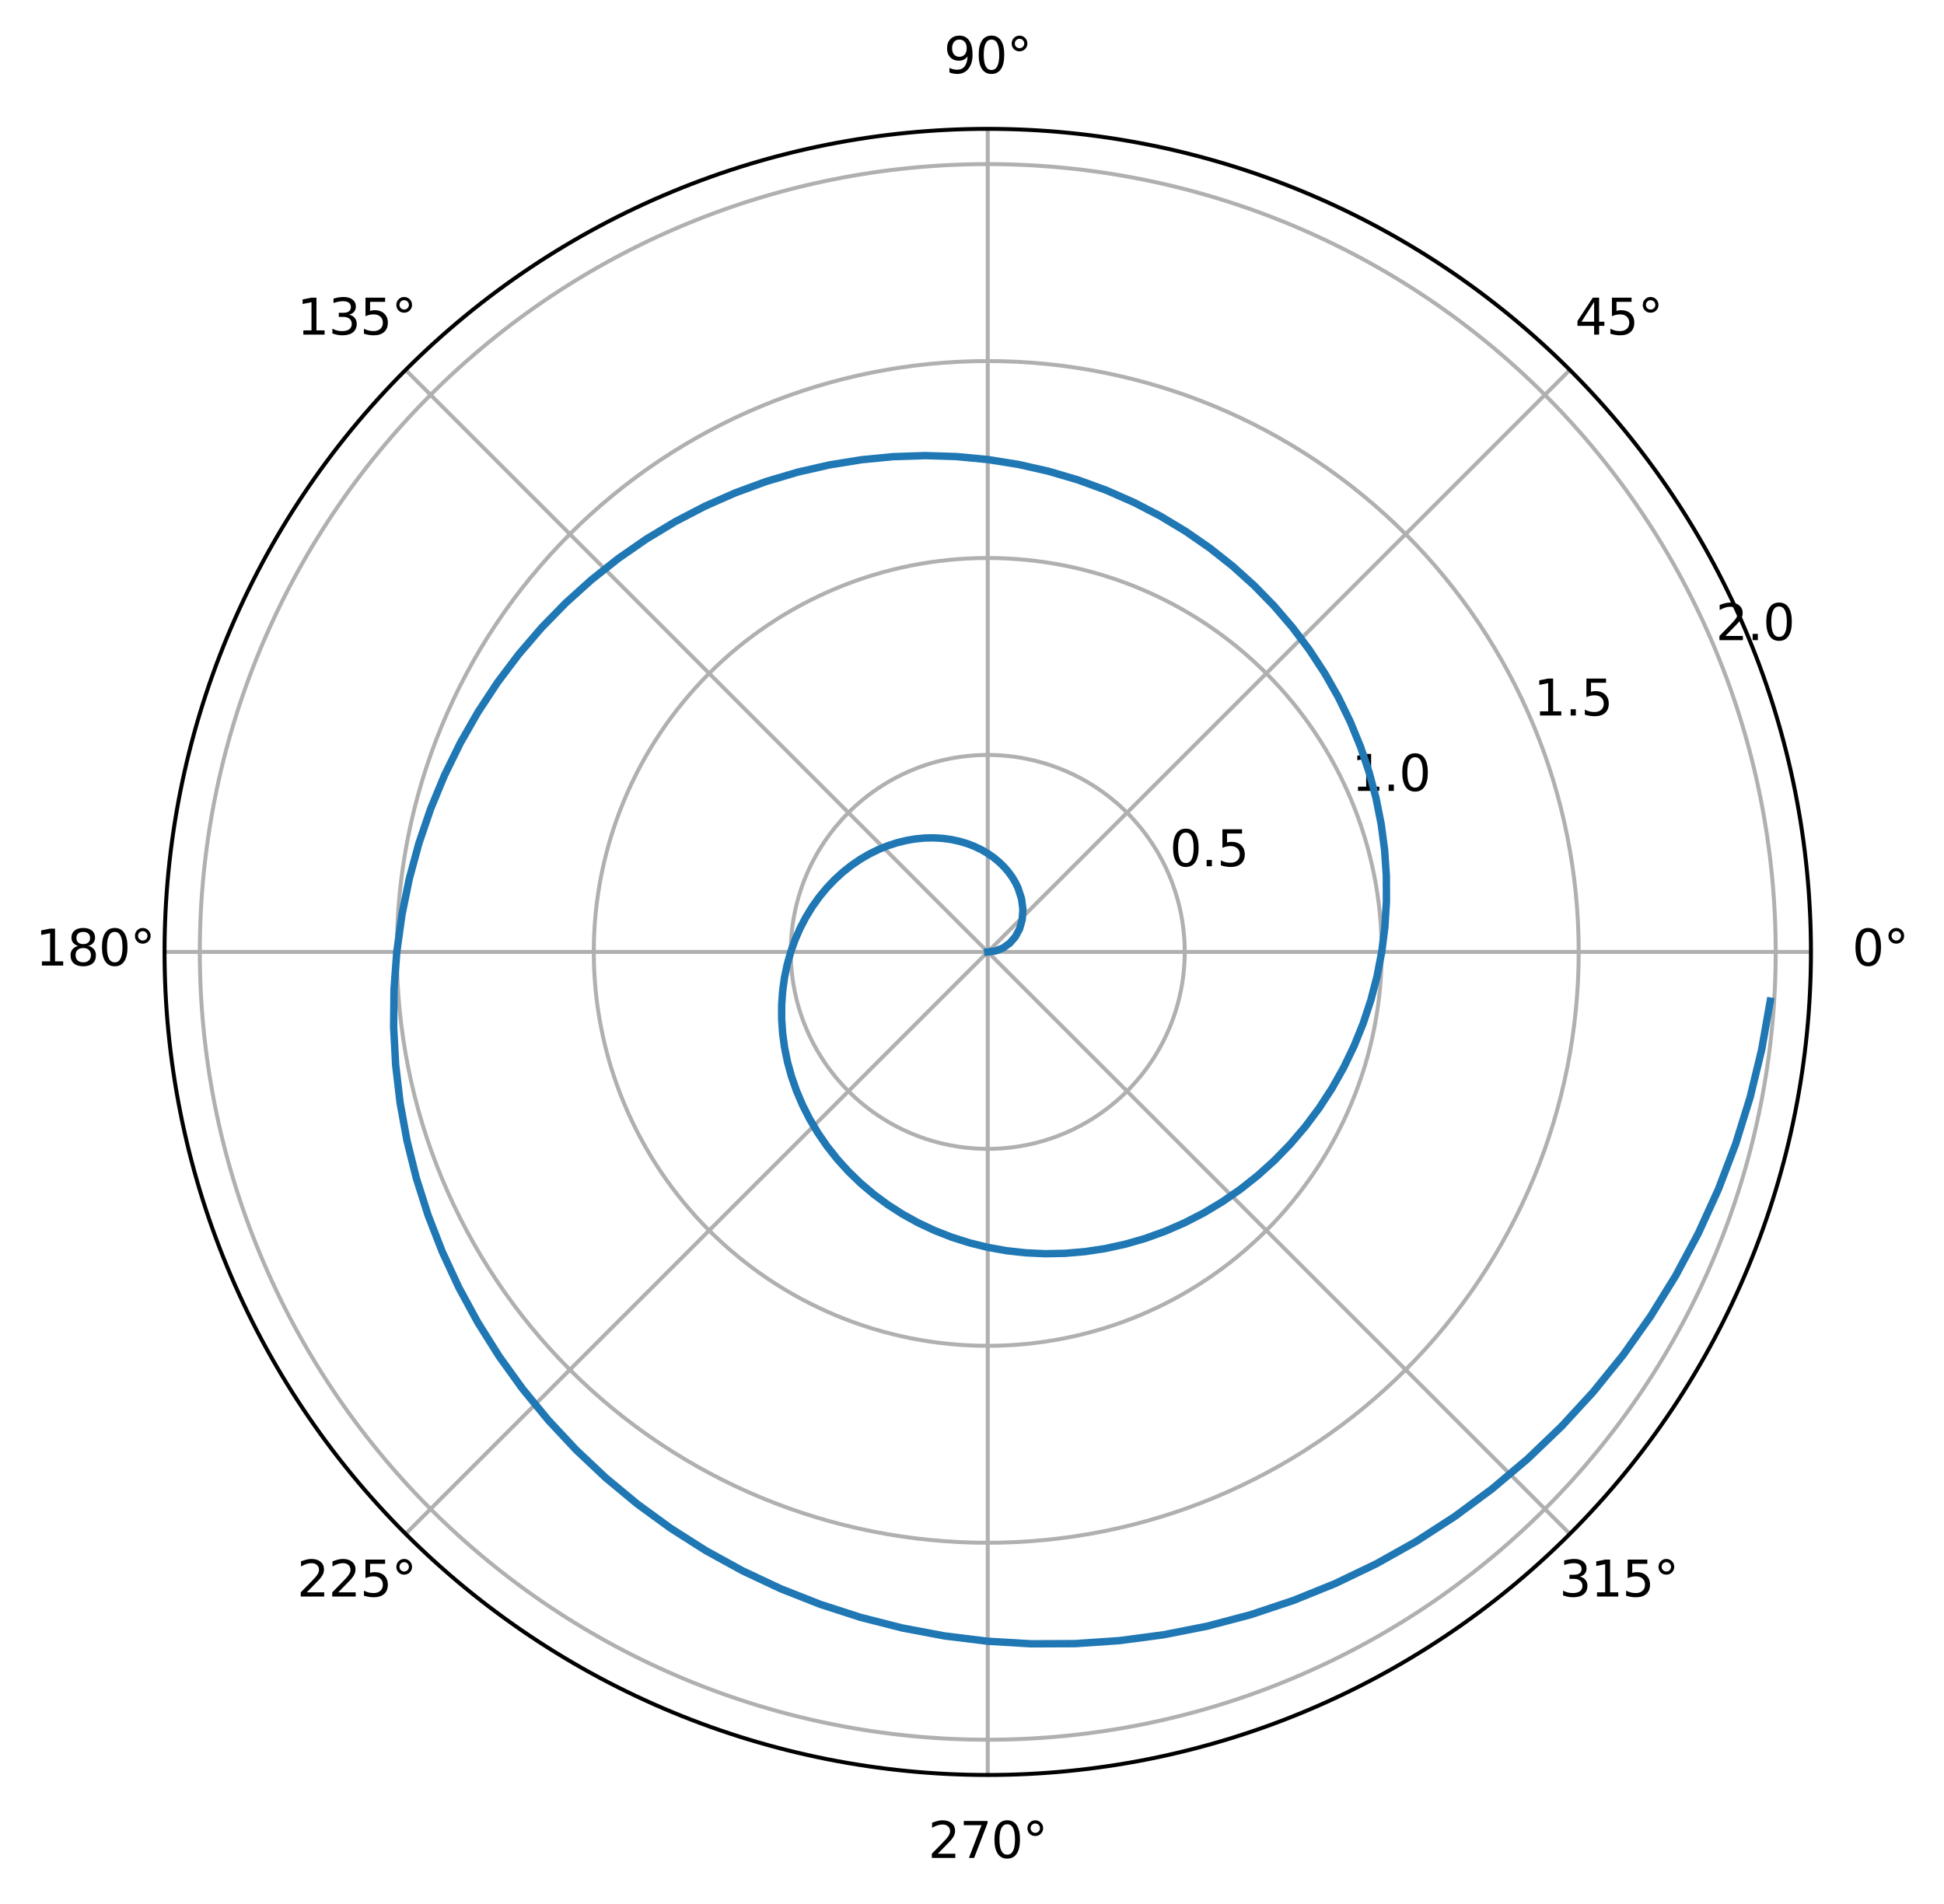 <?xml version="1.0" encoding="utf-8" standalone="no"?>
<!DOCTYPE svg PUBLIC "-//W3C//DTD SVG 1.1//EN"
  "http://www.w3.org/Graphics/SVG/1.1/DTD/svg11.dtd">
<svg xmlns:xlink="http://www.w3.org/1999/xlink" width="392.765pt" height="384.718pt" viewBox="0 0 392.765 384.718" xmlns="http://www.w3.org/2000/svg" version="1.1">
 <defs>
  <style type="text/css">*{stroke-linejoin: round; stroke-linecap: butt}</style>
 </defs>
 <g id="figure_1">
  <g id="patch_1">
   <path d="M 0 384.718 
L 392.765 384.718 
L 392.765 0 
L 0 0 
z
" style="fill: #ffffff"/>
  </g>
  <g id="axes_1">
   <g id="patch_2">
    <path d="M 365.884 192.359 
C 365.884 170.518 361.582 148.89 353.223 128.711 
C 344.865 108.533 332.614 90.197 317.17 74.753 
C 301.726 59.309 283.39 47.058 263.212 38.699 
C 243.033 30.341 221.405 26.039 199.564 26.039 
C 177.723 26.039 156.094 30.341 135.916 38.699 
C 115.737 47.058 97.402 59.309 81.958 74.753 
C 66.514 90.197 54.262 108.533 45.904 128.711 
C 37.546 148.89 33.244 170.518 33.244 192.359 
C 33.244 214.2 37.546 235.829 45.904 256.007 
C 54.262 276.185 66.514 294.521 81.958 309.965 
C 97.402 325.409 115.737 337.661 135.916 346.019 
C 156.094 354.377 177.723 358.679 199.564 358.679 
C 221.405 358.679 243.033 354.377 263.212 346.019 
C 283.39 337.661 301.726 325.409 317.17 309.965 
C 332.614 294.521 344.865 276.185 353.223 256.007 
C 361.582 235.829 365.884 214.2 365.884 192.359 
M 199.564 192.359 
C 199.564 192.359 199.564 192.359 199.564 192.359 
C 199.564 192.359 199.564 192.359 199.564 192.359 
C 199.564 192.359 199.564 192.359 199.564 192.359 
C 199.564 192.359 199.564 192.359 199.564 192.359 
C 199.564 192.359 199.564 192.359 199.564 192.359 
C 199.564 192.359 199.564 192.359 199.564 192.359 
C 199.564 192.359 199.564 192.359 199.564 192.359 
C 199.564 192.359 199.564 192.359 199.564 192.359 
C 199.564 192.359 199.564 192.359 199.564 192.359 
C 199.564 192.359 199.564 192.359 199.564 192.359 
C 199.564 192.359 199.564 192.359 199.564 192.359 
C 199.564 192.359 199.564 192.359 199.564 192.359 
C 199.564 192.359 199.564 192.359 199.564 192.359 
C 199.564 192.359 199.564 192.359 199.564 192.359 
C 199.564 192.359 199.564 192.359 199.564 192.359 
C 199.564 192.359 199.564 192.359 199.564 192.359 
z
" style="fill: #ffffff"/>
   </g>
   <g id="matplotlib.axis_1">
    <g id="xtick_1">
     <g id="line2d_1">
      <path d="M 199.564 192.359 
L 365.884 192.359 
" clip-path="url(#pf52e88e9ed)" style="fill: none; stroke: #b0b0b0; stroke-width: 0.8; stroke-linecap: square"/>
     </g>
     <g id="text_1">
      <!-- 0° -->
      <g transform="translate(374.202 195.118) scale(0.1 -0.1)">
       <defs>
        <path id="DejaVuSans-30" d="M 2034 4250 
Q 1547 4250 1301 3770 
Q 1056 3291 1056 2328 
Q 1056 1369 1301 889 
Q 1547 409 2034 409 
Q 2525 409 2770 889 
Q 3016 1369 3016 2328 
Q 3016 3291 2770 3770 
Q 2525 4250 2034 4250 
z
M 2034 4750 
Q 2819 4750 3233 4129 
Q 3647 3509 3647 2328 
Q 3647 1150 3233 529 
Q 2819 -91 2034 -91 
Q 1250 -91 836 529 
Q 422 1150 422 2328 
Q 422 3509 836 4129 
Q 1250 4750 2034 4750 
z
" transform="scale(0.016)"/>
        <path id="DejaVuSans-b0" d="M 1600 4347 
Q 1350 4347 1178 4173 
Q 1006 4000 1006 3750 
Q 1006 3503 1178 3333 
Q 1350 3163 1600 3163 
Q 1850 3163 2022 3333 
Q 2194 3503 2194 3750 
Q 2194 3997 2020 4172 
Q 1847 4347 1600 4347 
z
M 1600 4750 
Q 1800 4750 1984 4673 
Q 2169 4597 2303 4453 
Q 2447 4313 2519 4134 
Q 2591 3956 2591 3750 
Q 2591 3338 2302 3052 
Q 2013 2766 1594 2766 
Q 1172 2766 890 3047 
Q 609 3328 609 3750 
Q 609 4169 896 4459 
Q 1184 4750 1600 4750 
z
" transform="scale(0.016)"/>
       </defs>
       <use xlink:href="#DejaVuSans-30"/>
       <use xlink:href="#DejaVuSans-b0" x="63.623"/>
      </g>
     </g>
    </g>
    <g id="xtick_2">
     <g id="line2d_2">
      <path d="M 199.564 192.359 
L 317.17 74.753 
" clip-path="url(#pf52e88e9ed)" style="fill: none; stroke: #b0b0b0; stroke-width: 0.8; stroke-linecap: square"/>
     </g>
     <g id="text_2">
      <!-- 45° -->
      <g transform="translate(318.207 67.613) scale(0.1 -0.1)">
       <defs>
        <path id="DejaVuSans-34" d="M 2419 4116 
L 825 1625 
L 2419 1625 
L 2419 4116 
z
M 2253 4666 
L 3047 4666 
L 3047 1625 
L 3713 1625 
L 3713 1100 
L 3047 1100 
L 3047 0 
L 2419 0 
L 2419 1100 
L 313 1100 
L 313 1709 
L 2253 4666 
z
" transform="scale(0.016)"/>
        <path id="DejaVuSans-35" d="M 691 4666 
L 3169 4666 
L 3169 4134 
L 1269 4134 
L 1269 2991 
Q 1406 3038 1543 3061 
Q 1681 3084 1819 3084 
Q 2600 3084 3056 2656 
Q 3513 2228 3513 1497 
Q 3513 744 3044 326 
Q 2575 -91 1722 -91 
Q 1428 -91 1123 -41 
Q 819 9 494 109 
L 494 744 
Q 775 591 1075 516 
Q 1375 441 1709 441 
Q 2250 441 2565 725 
Q 2881 1009 2881 1497 
Q 2881 1984 2565 2268 
Q 2250 2553 1709 2553 
Q 1456 2553 1204 2497 
Q 953 2441 691 2322 
L 691 4666 
z
" transform="scale(0.016)"/>
       </defs>
       <use xlink:href="#DejaVuSans-34"/>
       <use xlink:href="#DejaVuSans-35" x="63.623"/>
       <use xlink:href="#DejaVuSans-b0" x="127.246"/>
      </g>
     </g>
    </g>
    <g id="xtick_3">
     <g id="line2d_3">
      <path d="M 199.564 192.359 
L 199.564 26.039 
" clip-path="url(#pf52e88e9ed)" style="fill: none; stroke: #b0b0b0; stroke-width: 0.8; stroke-linecap: square"/>
     </g>
     <g id="text_3">
      <!-- 90° -->
      <g transform="translate(190.701 14.798) scale(0.1 -0.1)">
       <defs>
        <path id="DejaVuSans-39" d="M 703 97 
L 703 672 
Q 941 559 1184 500 
Q 1428 441 1663 441 
Q 2288 441 2617 861 
Q 2947 1281 2994 2138 
Q 2813 1869 2534 1725 
Q 2256 1581 1919 1581 
Q 1219 1581 811 2004 
Q 403 2428 403 3163 
Q 403 3881 828 4315 
Q 1253 4750 1959 4750 
Q 2769 4750 3195 4129 
Q 3622 3509 3622 2328 
Q 3622 1225 3098 567 
Q 2575 -91 1691 -91 
Q 1453 -91 1209 -44 
Q 966 3 703 97 
z
M 1959 2075 
Q 2384 2075 2632 2365 
Q 2881 2656 2881 3163 
Q 2881 3666 2632 3958 
Q 2384 4250 1959 4250 
Q 1534 4250 1286 3958 
Q 1038 3666 1038 3163 
Q 1038 2656 1286 2365 
Q 1534 2075 1959 2075 
z
" transform="scale(0.016)"/>
       </defs>
       <use xlink:href="#DejaVuSans-39"/>
       <use xlink:href="#DejaVuSans-30" x="63.623"/>
       <use xlink:href="#DejaVuSans-b0" x="127.246"/>
      </g>
     </g>
    </g>
    <g id="xtick_4">
     <g id="line2d_4">
      <path d="M 199.564 192.359 
L 81.958 74.753 
" clip-path="url(#pf52e88e9ed)" style="fill: none; stroke: #b0b0b0; stroke-width: 0.8; stroke-linecap: square"/>
     </g>
     <g id="text_4">
      <!-- 135° -->
      <g transform="translate(60.015 67.613) scale(0.1 -0.1)">
       <defs>
        <path id="DejaVuSans-31" d="M 794 531 
L 1825 531 
L 1825 4091 
L 703 3866 
L 703 4441 
L 1819 4666 
L 2450 4666 
L 2450 531 
L 3481 531 
L 3481 0 
L 794 0 
L 794 531 
z
" transform="scale(0.016)"/>
        <path id="DejaVuSans-33" d="M 2597 2516 
Q 3050 2419 3304 2112 
Q 3559 1806 3559 1356 
Q 3559 666 3084 287 
Q 2609 -91 1734 -91 
Q 1441 -91 1130 -33 
Q 819 25 488 141 
L 488 750 
Q 750 597 1062 519 
Q 1375 441 1716 441 
Q 2309 441 2620 675 
Q 2931 909 2931 1356 
Q 2931 1769 2642 2001 
Q 2353 2234 1838 2234 
L 1294 2234 
L 1294 2753 
L 1863 2753 
Q 2328 2753 2575 2939 
Q 2822 3125 2822 3475 
Q 2822 3834 2567 4026 
Q 2313 4219 1838 4219 
Q 1578 4219 1281 4162 
Q 984 4106 628 3988 
L 628 4550 
Q 988 4650 1302 4700 
Q 1616 4750 1894 4750 
Q 2613 4750 3031 4423 
Q 3450 4097 3450 3541 
Q 3450 3153 3228 2886 
Q 3006 2619 2597 2516 
z
" transform="scale(0.016)"/>
       </defs>
       <use xlink:href="#DejaVuSans-31"/>
       <use xlink:href="#DejaVuSans-33" x="63.623"/>
       <use xlink:href="#DejaVuSans-35" x="127.246"/>
       <use xlink:href="#DejaVuSans-b0" x="190.869"/>
      </g>
     </g>
    </g>
    <g id="xtick_5">
     <g id="line2d_5">
      <path d="M 199.564 192.359 
L 33.244 192.359 
" clip-path="url(#pf52e88e9ed)" style="fill: none; stroke: #b0b0b0; stroke-width: 0.8; stroke-linecap: square"/>
     </g>
     <g id="text_5">
      <!-- 180° -->
      <g transform="translate(7.2 195.118) scale(0.1 -0.1)">
       <defs>
        <path id="DejaVuSans-38" d="M 2034 2216 
Q 1584 2216 1326 1975 
Q 1069 1734 1069 1313 
Q 1069 891 1326 650 
Q 1584 409 2034 409 
Q 2484 409 2743 651 
Q 3003 894 3003 1313 
Q 3003 1734 2745 1975 
Q 2488 2216 2034 2216 
z
M 1403 2484 
Q 997 2584 770 2862 
Q 544 3141 544 3541 
Q 544 4100 942 4425 
Q 1341 4750 2034 4750 
Q 2731 4750 3128 4425 
Q 3525 4100 3525 3541 
Q 3525 3141 3298 2862 
Q 3072 2584 2669 2484 
Q 3125 2378 3379 2068 
Q 3634 1759 3634 1313 
Q 3634 634 3220 271 
Q 2806 -91 2034 -91 
Q 1263 -91 848 271 
Q 434 634 434 1313 
Q 434 1759 690 2068 
Q 947 2378 1403 2484 
z
M 1172 3481 
Q 1172 3119 1398 2916 
Q 1625 2713 2034 2713 
Q 2441 2713 2670 2916 
Q 2900 3119 2900 3481 
Q 2900 3844 2670 4047 
Q 2441 4250 2034 4250 
Q 1625 4250 1398 4047 
Q 1172 3844 1172 3481 
z
" transform="scale(0.016)"/>
       </defs>
       <use xlink:href="#DejaVuSans-31"/>
       <use xlink:href="#DejaVuSans-38" x="63.623"/>
       <use xlink:href="#DejaVuSans-30" x="127.246"/>
       <use xlink:href="#DejaVuSans-b0" x="190.869"/>
      </g>
     </g>
    </g>
    <g id="xtick_6">
     <g id="line2d_6">
      <path d="M 199.564 192.359 
L 81.958 309.965 
" clip-path="url(#pf52e88e9ed)" style="fill: none; stroke: #b0b0b0; stroke-width: 0.8; stroke-linecap: square"/>
     </g>
     <g id="text_6">
      <!-- 225° -->
      <g transform="translate(60.015 322.624) scale(0.1 -0.1)">
       <defs>
        <path id="DejaVuSans-32" d="M 1228 531 
L 3431 531 
L 3431 0 
L 469 0 
L 469 531 
Q 828 903 1448 1529 
Q 2069 2156 2228 2338 
Q 2531 2678 2651 2914 
Q 2772 3150 2772 3378 
Q 2772 3750 2511 3984 
Q 2250 4219 1831 4219 
Q 1534 4219 1204 4116 
Q 875 4013 500 3803 
L 500 4441 
Q 881 4594 1212 4672 
Q 1544 4750 1819 4750 
Q 2544 4750 2975 4387 
Q 3406 4025 3406 3419 
Q 3406 3131 3298 2873 
Q 3191 2616 2906 2266 
Q 2828 2175 2409 1742 
Q 1991 1309 1228 531 
z
" transform="scale(0.016)"/>
       </defs>
       <use xlink:href="#DejaVuSans-32"/>
       <use xlink:href="#DejaVuSans-32" x="63.623"/>
       <use xlink:href="#DejaVuSans-35" x="127.246"/>
       <use xlink:href="#DejaVuSans-b0" x="190.869"/>
      </g>
     </g>
    </g>
    <g id="xtick_7">
     <g id="line2d_7">
      <path d="M 199.564 192.359 
L 199.564 358.679 
" clip-path="url(#pf52e88e9ed)" style="fill: none; stroke: #b0b0b0; stroke-width: 0.8; stroke-linecap: square"/>
     </g>
     <g id="text_7">
      <!-- 270° -->
      <g transform="translate(187.52 375.438) scale(0.1 -0.1)">
       <defs>
        <path id="DejaVuSans-37" d="M 525 4666 
L 3525 4666 
L 3525 4397 
L 1831 0 
L 1172 0 
L 2766 4134 
L 525 4134 
L 525 4666 
z
" transform="scale(0.016)"/>
       </defs>
       <use xlink:href="#DejaVuSans-32"/>
       <use xlink:href="#DejaVuSans-37" x="63.623"/>
       <use xlink:href="#DejaVuSans-30" x="127.246"/>
       <use xlink:href="#DejaVuSans-b0" x="190.869"/>
      </g>
     </g>
    </g>
    <g id="xtick_8">
     <g id="line2d_8">
      <path d="M 199.564 192.359 
L 317.17 309.965 
" clip-path="url(#pf52e88e9ed)" style="fill: none; stroke: #b0b0b0; stroke-width: 0.8; stroke-linecap: square"/>
     </g>
     <g id="text_8">
      <!-- 315° -->
      <g transform="translate(315.025 322.624) scale(0.1 -0.1)">
       <use xlink:href="#DejaVuSans-33"/>
       <use xlink:href="#DejaVuSans-31" x="63.623"/>
       <use xlink:href="#DejaVuSans-35" x="127.246"/>
       <use xlink:href="#DejaVuSans-b0" x="190.869"/>
      </g>
     </g>
    </g>
   </g>
   <g id="matplotlib.axis_2">
    <g id="ytick_1">
     <g id="line2d_9">
      <path d="M 239.363 192.359 
C 239.363 187.133 238.333 181.957 236.333 177.129 
C 234.333 172.3 231.401 167.913 227.706 164.217 
C 224.01 160.521 219.623 157.59 214.794 155.59 
C 209.966 153.59 204.79 152.56 199.564 152.56 
C 194.337 152.56 189.162 153.59 184.333 155.59 
C 179.505 157.59 175.117 160.521 171.422 164.217 
C 167.726 167.913 164.794 172.3 162.794 177.129 
C 160.794 181.957 159.765 187.133 159.765 192.359 
C 159.765 197.585 160.794 202.761 162.794 207.589 
C 164.794 212.418 167.726 216.806 171.422 220.501 
C 175.117 224.197 179.505 227.128 184.333 229.129 
C 189.162 231.129 194.337 232.158 199.564 232.158 
C 204.79 232.158 209.966 231.129 214.794 229.129 
C 219.623 227.128 224.01 224.197 227.706 220.501 
C 231.401 216.806 234.333 212.418 236.333 207.589 
C 238.333 202.761 239.363 197.585 239.363 192.359 
" clip-path="url(#pf52e88e9ed)" style="fill: none; stroke: #b0b0b0; stroke-width: 0.8; stroke-linecap: square"/>
     </g>
     <g id="text_9">
      <!-- 0.5 -->
      <g transform="translate(236.333 175.049) scale(0.1 -0.1)">
       <defs>
        <path id="DejaVuSans-2e" d="M 684 794 
L 1344 794 
L 1344 0 
L 684 0 
L 684 794 
z
" transform="scale(0.016)"/>
       </defs>
       <use xlink:href="#DejaVuSans-30"/>
       <use xlink:href="#DejaVuSans-2e" x="63.623"/>
       <use xlink:href="#DejaVuSans-35" x="95.41"/>
      </g>
     </g>
    </g>
    <g id="ytick_2">
     <g id="line2d_10">
      <path d="M 279.162 192.359 
C 279.162 181.906 277.103 171.555 273.103 161.898 
C 269.103 152.241 263.239 143.466 255.848 136.075 
C 248.457 128.684 239.682 122.82 230.025 118.82 
C 220.368 114.82 210.016 112.761 199.564 112.761 
C 189.111 112.761 178.76 114.82 169.103 118.82 
C 159.446 122.82 150.671 128.684 143.279 136.075 
C 135.888 143.466 130.025 152.241 126.025 161.898 
C 122.025 171.555 119.966 181.906 119.966 192.359 
C 119.966 202.812 122.025 213.163 126.025 222.82 
C 130.025 232.477 135.888 241.252 143.279 248.643 
C 150.671 256.035 159.446 261.898 169.103 265.898 
C 178.76 269.898 189.111 271.957 199.564 271.957 
C 210.016 271.957 220.368 269.898 230.025 265.898 
C 239.682 261.898 248.457 256.035 255.848 248.643 
C 263.239 241.252 269.103 232.477 273.103 222.82 
C 277.103 213.163 279.162 202.812 279.162 192.359 
" clip-path="url(#pf52e88e9ed)" style="fill: none; stroke: #b0b0b0; stroke-width: 0.8; stroke-linecap: square"/>
     </g>
     <g id="text_10">
      <!-- 1.0 -->
      <g transform="translate(273.103 159.819) scale(0.1 -0.1)">
       <use xlink:href="#DejaVuSans-31"/>
       <use xlink:href="#DejaVuSans-2e" x="63.623"/>
       <use xlink:href="#DejaVuSans-30" x="95.41"/>
      </g>
     </g>
    </g>
    <g id="ytick_3">
     <g id="line2d_11">
      <path d="M 318.961 192.359 
C 318.961 176.68 315.872 161.153 309.872 146.668 
C 303.872 132.182 295.077 119.019 283.99 107.933 
C 272.903 96.846 259.741 88.051 245.255 82.051 
C 230.769 76.051 215.243 72.962 199.564 72.962 
C 183.885 72.962 168.358 76.051 153.873 82.051 
C 139.387 88.051 126.224 96.846 115.137 107.933 
C 104.051 119.019 95.255 132.182 89.255 146.668 
C 83.255 161.153 80.167 176.68 80.167 192.359 
C 80.167 208.038 83.255 223.565 89.255 238.05 
C 95.255 252.536 104.051 265.699 115.137 276.785 
C 126.224 287.872 139.387 296.667 153.873 302.667 
C 168.358 308.668 183.885 311.756 199.564 311.756 
C 215.243 311.756 230.769 308.668 245.255 302.667 
C 259.741 296.667 272.903 287.872 283.99 276.785 
C 295.077 265.699 303.872 252.536 309.872 238.05 
C 315.872 223.565 318.961 208.038 318.961 192.359 
" clip-path="url(#pf52e88e9ed)" style="fill: none; stroke: #b0b0b0; stroke-width: 0.8; stroke-linecap: square"/>
     </g>
     <g id="text_11">
      <!-- 1.5 -->
      <g transform="translate(309.872 144.588) scale(0.1 -0.1)">
       <use xlink:href="#DejaVuSans-31"/>
       <use xlink:href="#DejaVuSans-2e" x="63.623"/>
       <use xlink:href="#DejaVuSans-35" x="95.41"/>
      </g>
     </g>
    </g>
    <g id="ytick_4">
     <g id="line2d_12">
      <path d="M 358.76 192.359 
C 358.76 171.454 354.642 150.751 346.642 131.437 
C 338.641 112.123 326.915 94.573 312.132 79.791 
C 297.35 65.008 279.8 53.281 260.485 45.281 
C 241.171 37.281 220.469 33.163 199.564 33.163 
C 178.658 33.163 157.956 37.281 138.642 45.281 
C 119.328 53.281 101.778 65.008 86.995 79.791 
C 72.213 94.573 60.486 112.123 52.486 131.437 
C 44.486 150.751 40.368 171.454 40.368 192.359 
C 40.368 213.264 44.486 233.967 52.486 253.281 
C 60.486 272.595 72.213 290.145 86.995 304.928 
C 101.778 319.71 119.328 331.437 138.642 339.437 
C 157.956 347.437 178.658 351.555 199.564 351.555 
C 220.469 351.555 241.171 347.437 260.485 339.437 
C 279.8 331.437 297.35 319.71 312.132 304.928 
C 326.915 290.145 338.641 272.595 346.642 253.281 
C 354.642 233.967 358.76 213.264 358.76 192.359 
" clip-path="url(#pf52e88e9ed)" style="fill: none; stroke: #b0b0b0; stroke-width: 0.8; stroke-linecap: square"/>
     </g>
     <g id="text_12">
      <!-- 2.0 -->
      <g transform="translate(346.642 129.358) scale(0.1 -0.1)">
       <use xlink:href="#DejaVuSans-32"/>
       <use xlink:href="#DejaVuSans-2e" x="63.623"/>
       <use xlink:href="#DejaVuSans-30" x="95.41"/>
      </g>
     </g>
    </g>
   </g>
   <g id="line2d_13">
    <path d="M 199.564 192.359 
L 201.143 192.16 
L 202.648 191.567 
L 204.004 190.601 
L 205.144 189.291 
L 206.003 187.68 
L 206.527 185.82 
L 206.667 183.773 
L 206.388 181.606 
L 205.664 179.395 
L 205.131 178.297 
L 204.483 177.219 
L 203.721 176.169 
L 202.845 175.158 
L 201.858 174.196 
L 200.763 173.293 
L 199.564 172.46 
L 198.264 171.704 
L 196.87 171.037 
L 195.388 170.466 
L 193.823 170.001 
L 192.185 169.648 
L 190.48 169.416 
L 188.719 169.312 
L 186.909 169.341 
L 185.062 169.509 
L 183.188 169.82 
L 181.298 170.28 
L 179.403 170.89 
L 177.514 171.653 
L 175.645 172.571 
L 173.805 173.644 
L 172.009 174.872 
L 170.268 176.253 
L 168.594 177.786 
L 167 179.466 
L 165.498 181.29 
L 164.099 183.253 
L 162.815 185.349 
L 161.658 187.57 
L 160.638 189.91 
L 159.765 192.359 
L 159.049 194.908 
L 158.499 197.547 
L 158.124 200.264 
L 157.931 203.048 
L 157.928 205.887 
L 158.119 208.768 
L 158.511 211.677 
L 159.107 214.6 
L 159.912 217.523 
L 160.926 220.431 
L 162.152 223.309 
L 163.589 226.142 
L 165.236 228.914 
L 167.092 231.611 
L 169.153 234.217 
L 171.414 236.716 
L 173.872 239.093 
L 176.518 241.334 
L 179.345 243.425 
L 182.346 245.351 
L 185.509 247.098 
L 188.825 248.654 
L 192.281 250.007 
L 195.865 251.145 
L 199.564 252.058 
L 203.362 252.734 
L 207.245 253.166 
L 211.198 253.346 
L 215.202 253.266 
L 219.241 252.921 
L 223.298 252.306 
L 227.355 251.417 
L 231.391 250.253 
L 235.39 248.813 
L 239.332 247.096 
L 243.198 245.104 
L 246.969 242.84 
L 250.625 240.309 
L 254.149 237.516 
L 257.52 234.467 
L 260.722 231.171 
L 263.736 227.638 
L 266.545 223.878 
L 269.132 219.903 
L 271.481 215.726 
L 273.577 211.362 
L 275.406 206.827 
L 276.955 202.136 
L 278.21 197.307 
L 279.162 192.359 
L 279.799 187.311 
L 280.113 182.183 
L 280.097 176.996 
L 279.745 171.772 
L 279.051 166.532 
L 278.013 161.299 
L 276.628 156.096 
L 274.896 150.945 
L 272.819 145.87 
L 270.399 140.894 
L 267.641 136.04 
L 264.551 131.332 
L 261.136 126.791 
L 257.405 122.441 
L 253.368 118.304 
L 249.039 114.399 
L 244.429 110.749 
L 239.555 107.373 
L 234.433 104.289 
L 229.08 101.516 
L 223.516 99.071 
L 217.76 96.97 
L 211.835 95.226 
L 205.761 93.852 
L 199.564 92.862 
L 193.266 92.264 
L 186.894 92.067 
L 180.472 92.278 
L 174.028 92.904 
L 167.587 93.946 
L 161.178 95.408 
L 154.827 97.289 
L 148.563 99.589 
L 142.412 102.302 
L 136.402 105.424 
L 130.561 108.948 
L 124.914 112.866 
L 119.49 117.165 
L 114.313 121.834 
L 109.409 126.858 
L 104.802 132.222 
L 100.516 137.907 
L 96.572 143.895 
L 92.992 150.164 
L 89.796 156.693 
L 87.002 163.458 
L 84.627 170.434 
L 82.688 177.594 
L 81.197 184.912 
L 80.167 192.359 
L 79.608 199.906 
L 79.529 207.523 
L 79.936 215.179 
L 80.834 222.844 
L 82.225 230.485 
L 84.111 238.07 
L 86.489 245.568 
L 89.355 252.947 
L 92.705 260.174 
L 96.53 267.218 
L 100.82 274.047 
L 105.564 280.631 
L 110.747 286.939 
L 116.354 292.942 
L 122.366 298.613 
L 128.764 303.922 
L 135.525 308.845 
L 142.627 313.357 
L 150.043 317.433 
L 157.749 321.053 
L 165.714 324.195 
L 173.91 326.843 
L 182.305 328.978 
L 190.867 330.586 
L 199.564 331.656 
L 208.36 332.175 
L 217.222 332.137 
L 226.113 331.534 
L 234.997 330.363 
L 243.839 328.623 
L 252.6 326.314 
L 261.246 323.44 
L 269.738 320.006 
L 278.041 316.02 
L 286.119 311.492 
L 293.936 306.435 
L 301.457 300.865 
L 308.65 294.798 
L 315.48 288.253 
L 321.916 281.253 
L 327.929 273.822 
L 333.488 265.985 
L 338.567 257.769 
L 343.14 249.205 
L 347.183 240.323 
L 350.674 231.158 
L 353.594 221.742 
L 355.925 212.112 
L 357.651 202.305 
L 357.651 202.305 
" clip-path="url(#pf52e88e9ed)" style="fill: none; stroke: #1f77b4; stroke-width: 1.5; stroke-linecap: square"/>
   </g>
   <g id="patch_3">
    <path d="M 365.884 192.359 
C 365.884 170.518 361.582 148.89 353.223 128.711 
C 344.865 108.533 332.614 90.197 317.17 74.753 
C 301.726 59.309 283.39 47.058 263.212 38.699 
C 243.033 30.341 221.405 26.039 199.564 26.039 
C 177.723 26.039 156.094 30.341 135.916 38.699 
C 115.737 47.058 97.402 59.309 81.958 74.753 
C 66.514 90.197 54.262 108.533 45.904 128.711 
C 37.546 148.89 33.244 170.518 33.244 192.359 
C 33.244 214.2 37.546 235.829 45.904 256.007 
C 54.262 276.185 66.514 294.521 81.958 309.965 
C 97.402 325.409 115.737 337.661 135.916 346.019 
C 156.094 354.377 177.723 358.679 199.564 358.679 
C 221.405 358.679 243.033 354.377 263.212 346.019 
C 283.39 337.661 301.726 325.409 317.17 309.965 
C 332.614 294.521 344.865 276.185 353.223 256.007 
C 361.582 235.829 365.884 214.2 365.884 192.359 
" style="fill: none; stroke: #000000; stroke-width: 0.8; stroke-linejoin: miter; stroke-linecap: square"/>
   </g>
  </g>
 </g>
 <defs>
  <clipPath id="pf52e88e9ed">
   <path d="M 365.884 192.359 
C 365.884 170.518 361.582 148.89 353.223 128.711 
C 344.865 108.533 332.614 90.197 317.17 74.753 
C 301.726 59.309 283.39 47.058 263.212 38.699 
C 243.033 30.341 221.405 26.039 199.564 26.039 
C 177.723 26.039 156.094 30.341 135.916 38.699 
C 115.737 47.058 97.402 59.309 81.958 74.753 
C 66.514 90.197 54.262 108.533 45.904 128.711 
C 37.546 148.89 33.244 170.518 33.244 192.359 
C 33.244 214.2 37.546 235.829 45.904 256.007 
C 54.262 276.185 66.514 294.521 81.958 309.965 
C 97.402 325.409 115.737 337.661 135.916 346.019 
C 156.094 354.377 177.723 358.679 199.564 358.679 
C 221.405 358.679 243.033 354.377 263.212 346.019 
C 283.39 337.661 301.726 325.409 317.17 309.965 
C 332.614 294.521 344.865 276.185 353.223 256.007 
C 361.582 235.829 365.884 214.2 365.884 192.359 
M 199.564 192.359 
C 199.564 192.359 199.564 192.359 199.564 192.359 
C 199.564 192.359 199.564 192.359 199.564 192.359 
C 199.564 192.359 199.564 192.359 199.564 192.359 
C 199.564 192.359 199.564 192.359 199.564 192.359 
C 199.564 192.359 199.564 192.359 199.564 192.359 
C 199.564 192.359 199.564 192.359 199.564 192.359 
C 199.564 192.359 199.564 192.359 199.564 192.359 
C 199.564 192.359 199.564 192.359 199.564 192.359 
C 199.564 192.359 199.564 192.359 199.564 192.359 
C 199.564 192.359 199.564 192.359 199.564 192.359 
C 199.564 192.359 199.564 192.359 199.564 192.359 
C 199.564 192.359 199.564 192.359 199.564 192.359 
C 199.564 192.359 199.564 192.359 199.564 192.359 
C 199.564 192.359 199.564 192.359 199.564 192.359 
C 199.564 192.359 199.564 192.359 199.564 192.359 
C 199.564 192.359 199.564 192.359 199.564 192.359 
z
"/>
  </clipPath>
 </defs>
</svg>
